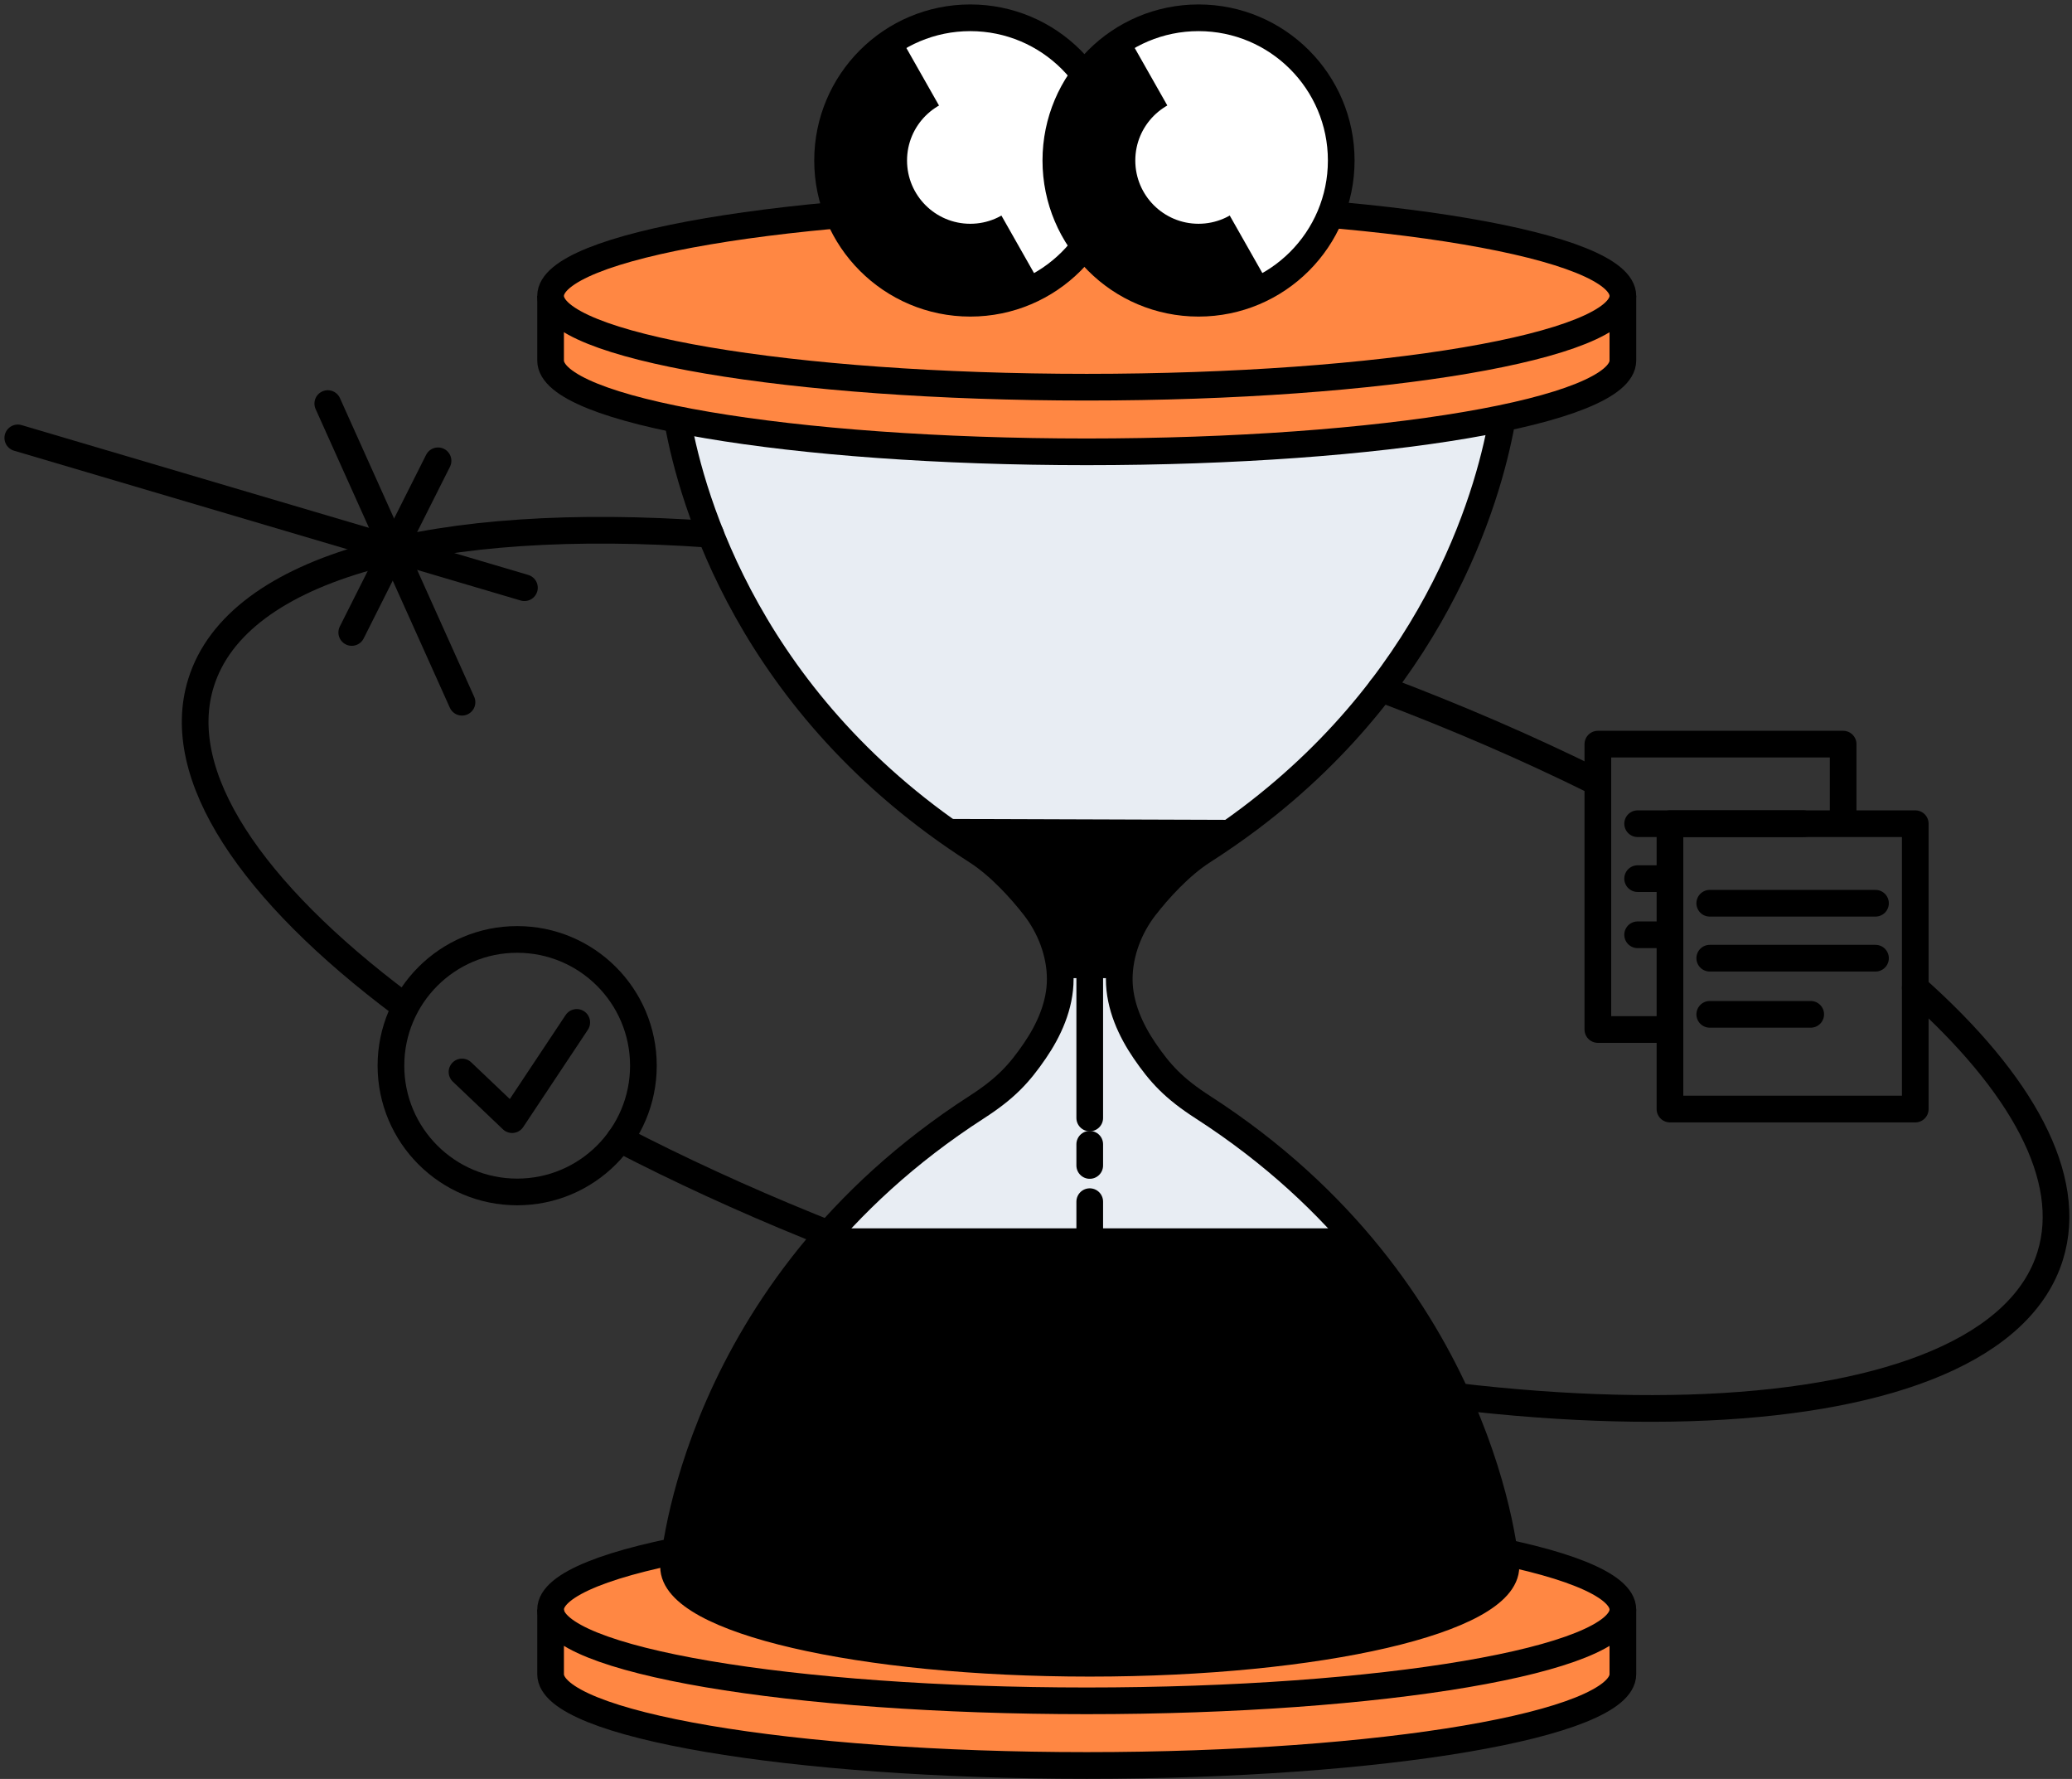 <?xml version="1.0" encoding="UTF-8"?> <svg xmlns="http://www.w3.org/2000/svg" width="233" height="200" viewBox="0 0 233 200" fill="none"><rect x="0" y="0" width="233" height="200" fill="#333333" stroke="none"/><path d="M168.979 45.967C167.717 53.604 162.329 75.177 140.54 91.834C138.902 93.088 137.164 94.315 135.325 95.504C132.782 97.158 130.358 99.871 128.794 101.924C127.129 104.116 125.94 107.052 125.94 110.099C125.94 113.147 127.257 115.999 128.794 118.275C130.541 120.867 132.051 122.549 135.325 124.695C167.168 145.542 169.345 177.065 169.345 177.065C169.345 183.15 148.425 188.074 122.629 188.074C96.833 188.074 75.903 183.159 75.903 177.083C75.903 177.083 78.071 145.561 109.923 124.713C113.198 122.567 114.707 120.886 116.454 118.294C117.991 116.008 119.308 113.165 119.308 110.118C119.308 107.071 118.119 104.135 116.454 101.942C114.89 99.889 112.466 97.176 109.923 95.523C84.383 78.921 77.934 55.36 76.379 46.599C76.379 46.599 92.588 30.331 118.979 31.985C145.369 33.639 168.979 45.967 168.979 45.967Z" fill="#E8EDF3"></path><path d="M62.291 180.779V188.193C62.291 193.98 89.262 198.663 122.544 198.663C155.825 198.663 182.797 193.98 182.797 188.193V180.779" fill="#FF8743"></path><path d="M61.989 32.915V40.328C61.989 46.115 88.961 50.799 122.242 50.799C155.523 50.799 182.495 46.115 182.495 40.328V32.915" fill="#FF8743"></path><path d="M122.205 191.219C155.503 191.219 182.495 186.624 182.495 180.955C182.495 175.287 155.503 170.691 122.205 170.691C88.908 170.691 61.915 175.287 61.915 180.955C61.915 186.624 88.908 191.219 122.205 191.219Z" fill="#FF8743" stroke="black" stroke-width="3" stroke-miterlimit="10"></path><path d="M61.915 180.955V188.222C61.915 193.895 88.903 198.486 122.205 198.486C155.507 198.486 182.495 193.895 182.495 188.222V180.955" stroke="black" stroke-width="3" stroke-miterlimit="10"></path><path d="M215.375 111.07C227.399 121.783 233.264 132.422 230.551 141.183C224.155 161.848 172.415 164.185 114.984 146.398C98.268 141.22 82.919 134.915 69.704 128.06" stroke="black" stroke-width="3" stroke-miterlimit="10" stroke-linecap="round" stroke-linejoin="round"></path><path d="M187.792 115.744H179.682V83.661H207.265V92.165" stroke="black" stroke-width="3" stroke-miterlimit="10" stroke-linecap="round" stroke-linejoin="round"></path><path d="M184.154 92.605H202.794" stroke="black" stroke-width="3" stroke-miterlimit="10" stroke-linecap="round" stroke-linejoin="round"></path><path d="M184.153 98.781H187.791" stroke="black" stroke-width="3" stroke-miterlimit="10" stroke-linecap="round" stroke-linejoin="round"></path><path d="M184.153 105.095H187.791" stroke="black" stroke-width="3" stroke-miterlimit="10" stroke-linecap="round" stroke-linejoin="round"></path><path d="M104.829 92.064C106.433 93.265 108.119 94.438 109.906 95.574C112.454 97.206 114.882 99.881 116.449 101.907C118.117 104.069 119.308 106.965 119.308 109.971H125.952C125.952 106.965 127.144 104.069 128.811 101.907C130.378 99.881 132.807 97.206 135.354 95.574C137.077 94.475 138.709 93.338 140.266 92.184" fill="black"></path><path d="M170.057 176.135C170.057 182.137 148.766 186.994 122.512 186.994C96.259 186.994 74.968 182.128 74.968 176.135C74.968 176.135 76.364 156.487 93.215 138.095H151.819C151.81 138.095 168.325 155.607 170.057 176.135Z" fill="black"></path><path d="M61.915 33.268V40.535C61.915 46.207 88.903 50.798 122.205 50.798C155.507 50.798 182.495 46.207 182.495 40.535V33.268" stroke="black" stroke-width="3" stroke-miterlimit="10"></path><path d="M122.205 43.531C155.503 43.531 182.495 38.936 182.495 33.268C182.495 27.599 155.503 23.004 122.205 23.004C88.908 23.004 61.915 27.599 61.915 33.268C61.915 38.936 88.908 43.531 122.205 43.531Z" fill="#FF8743" stroke="black" stroke-width="3" stroke-miterlimit="10"></path><path d="M109.109 34.092C117.971 34.092 125.155 26.908 125.155 18.046C125.155 9.184 117.971 2 109.109 2C100.247 2 93.062 9.184 93.062 18.046C93.062 26.908 100.247 34.092 109.109 34.092Z" fill="white" stroke="black" stroke-width="3" stroke-miterlimit="10" stroke-linecap="round" stroke-linejoin="round"></path><path d="M117.018 32.004C109.311 36.375 99.514 33.671 95.143 25.964C90.772 18.257 93.475 8.461 101.182 4.09L117.018 32.004Z" fill="black"></path><path d="M109.109 25.158C113.037 25.158 116.221 21.974 116.221 18.047C116.221 14.119 113.037 10.935 109.109 10.935C105.182 10.935 101.998 14.119 101.998 18.047C101.998 21.974 105.182 25.158 109.109 25.158Z" fill="white"></path><path d="M134.778 34.092C143.64 34.092 150.824 26.908 150.824 18.046C150.824 9.184 143.64 2 134.778 2C125.916 2 118.731 9.184 118.731 18.046C118.731 26.908 125.916 34.092 134.778 34.092Z" fill="white" stroke="black" stroke-width="3" stroke-miterlimit="10" stroke-linecap="round" stroke-linejoin="round"></path><path d="M142.695 32.004C134.988 36.375 125.192 33.671 120.821 25.964C116.45 18.257 119.153 8.461 126.86 4.09L142.695 32.004Z" fill="black"></path><path d="M134.777 25.157C138.705 25.157 141.889 21.973 141.889 18.046C141.889 14.118 138.705 10.935 134.777 10.935C130.85 10.935 127.666 14.118 127.666 18.046C127.666 21.973 130.85 25.157 134.777 25.157Z" fill="white"></path><path d="M76.22 47.435C77.778 56.077 84.247 79.326 109.824 95.684C112.372 97.315 114.8 99.991 116.367 102.016C118.035 104.179 119.226 107.075 119.226 110.081C119.226 113.086 117.907 115.9 116.367 118.145C114.617 120.702 113.105 122.36 109.824 124.477C77.924 145.041 75.743 176.135 75.743 176.135C75.743 182.137 96.701 186.994 122.544 186.994C148.386 186.994 169.345 182.128 169.345 176.135C169.345 176.135 167.173 145.041 135.264 124.477C131.983 122.36 130.471 120.702 128.72 118.145C127.181 115.891 125.861 113.086 125.861 110.081C125.861 107.075 127.053 104.179 128.72 102.016C130.287 99.991 132.716 97.315 135.264 95.684C137.096 94.511 138.837 93.301 140.487 92.064C162.316 75.633 167.713 54.345 168.978 46.821" stroke="black" stroke-width="3" stroke-miterlimit="10"></path><path d="M122.543 108.953V125.687" stroke="black" stroke-width="3" stroke-miterlimit="10" stroke-linecap="round" stroke-linejoin="round"></path><path d="M122.543 128.646V131.029" stroke="black" stroke-width="3" stroke-miterlimit="10" stroke-linecap="round" stroke-linejoin="round"></path><path d="M122.543 135.099V139.387" stroke="black" stroke-width="3" stroke-miterlimit="10" stroke-linecap="round" stroke-linejoin="round"></path><path d="M155.305 77.43C163.855 80.655 171.91 84.147 179.351 87.831" stroke="black" stroke-width="3" stroke-miterlimit="10" stroke-linecap="round" stroke-linejoin="round"></path><path d="M45.172 112.903C28.255 100.229 19.375 87.171 22.601 76.779C26.688 63.592 49.222 57.873 79.913 60.073" stroke="black" stroke-width="3" stroke-miterlimit="10" stroke-linecap="round" stroke-linejoin="round"></path><path d="M58.157 134.007C65.997 134.007 72.352 127.652 72.352 119.812C72.352 111.973 65.997 105.617 58.157 105.617C50.317 105.617 43.962 111.973 43.962 119.812C43.962 127.652 50.317 134.007 58.157 134.007Z" stroke="black" stroke-width="3" stroke-miterlimit="10" stroke-linecap="round" stroke-linejoin="round"></path><path d="M51.953 120.518L57.589 125.879L64.856 114.946" stroke="black" stroke-width="3" stroke-miterlimit="10" stroke-linecap="round" stroke-linejoin="round"></path><path d="M36.859 45.373L51.953 78.95" stroke="black" stroke-width="3" stroke-miterlimit="10" stroke-linecap="round" stroke-linejoin="round"></path><path d="M2 49.231L58.973 66.075" stroke="black" stroke-width="3" stroke-miterlimit="10" stroke-linecap="round" stroke-linejoin="round"></path><path d="M49.258 51.807L39.554 71.106" stroke="black" stroke-width="3" stroke-miterlimit="10" stroke-linecap="round" stroke-linejoin="round"></path><path d="M215.375 92.605H187.791V124.688H215.375V92.605Z" stroke="black" stroke-width="3" stroke-miterlimit="10" stroke-linecap="round" stroke-linejoin="round"></path><path d="M192.264 101.549H210.903" stroke="black" stroke-width="3" stroke-miterlimit="10" stroke-linecap="round" stroke-linejoin="round"></path><path d="M192.264 107.726H210.903" stroke="black" stroke-width="3" stroke-miterlimit="10" stroke-linecap="round" stroke-linejoin="round"></path><path d="M192.264 114.039H203.618" stroke="black" stroke-width="3" stroke-miterlimit="10" stroke-linecap="round" stroke-linejoin="round"></path></svg> 